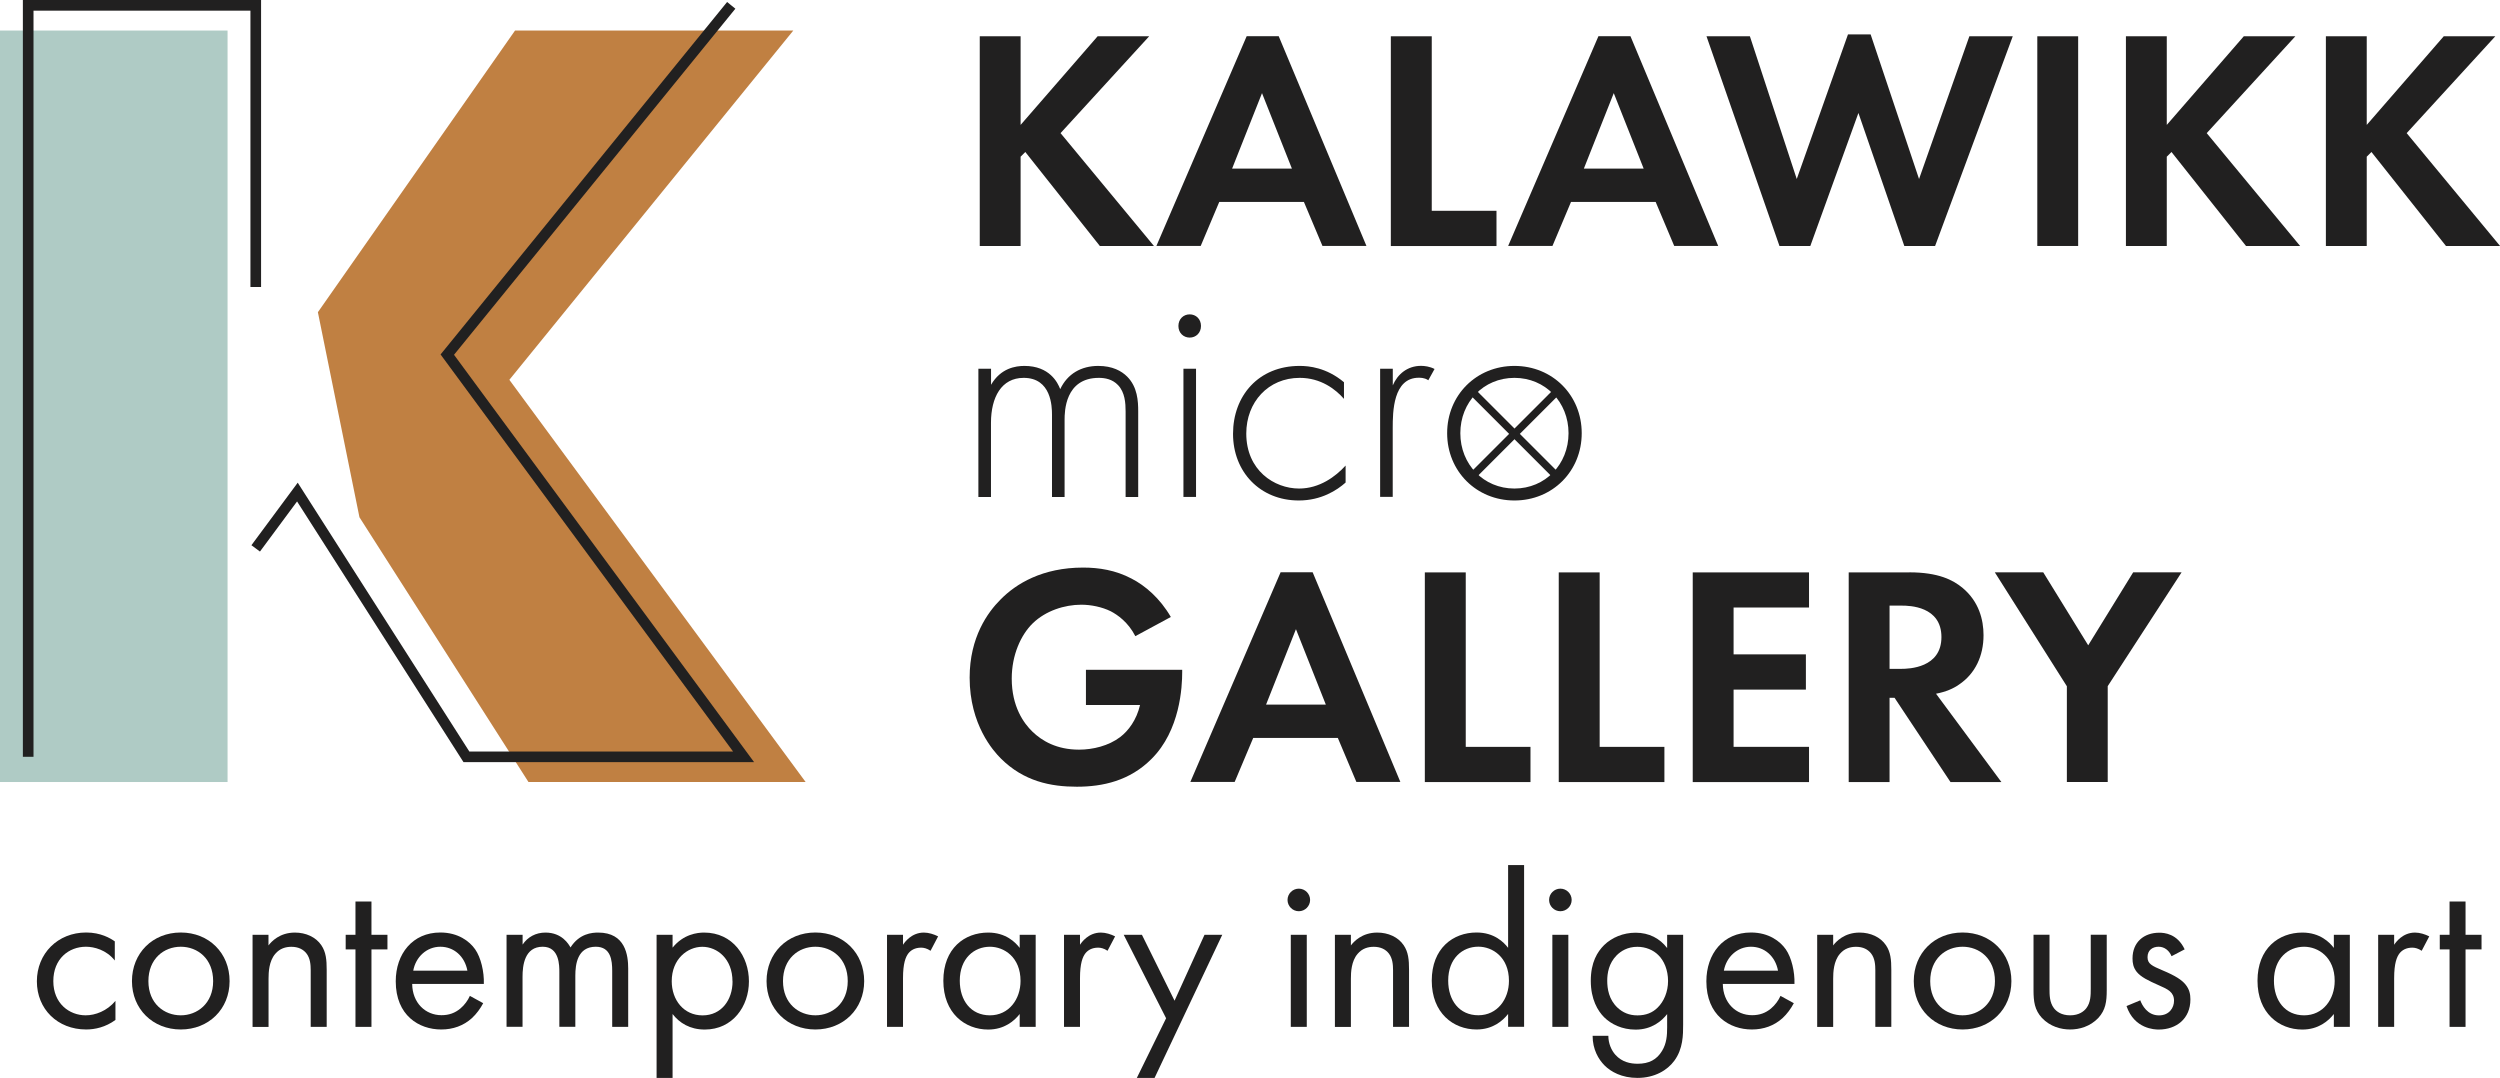 <?xml version="1.0" encoding="UTF-8"?><svg id="Layer_1" xmlns="http://www.w3.org/2000/svg" viewBox="0 0 383.08 165.17"><defs><style>.cls-1{fill:#afcbc5;}.cls-2{fill:#c08042;}.cls-3,.cls-4{fill:#212020;}.cls-5{fill:none;stroke-width:1.63px;}.cls-5,.cls-4{stroke:#212020;}.cls-4{stroke-width:1.16px;}</style></defs><path class="cls-2" d="m48.71,47.84L78.92,4.68h42.64l-43.51,53.52,45.4,61.63h-42.47l-25.9-40.57"/><path class="cls-1" d="m34.87,87.89v31.94H0V4.68h34.87v83.21Z"/><path class="cls-5" d="m112.05.82l-43.51,53.52,45.4,61.63h-42.47l-25.9-40.57-6.39,8.63M4.32,115.97V.82h34.87v43.16"/><g><path class="cls-3" d="m156.39,19.14l11.8-13.58h7.9l-13.58,14.84,14.31,17.29h-8.29l-11.42-14.4-.72.72v13.68h-6.26V5.56h6.26v13.58Z"/><path class="cls-3" d="m199.79,30.94h-12.96l-2.84,6.74h-6.79l13.83-32.13h4.91l13.44,32.13h-6.74l-2.84-6.74Zm-1.83-5.11l-4.58-11.56-4.58,11.56h9.15Z"/><path class="cls-3" d="m219.39,5.56v26.74h9.92v5.4h-16.19V5.56h6.26Z"/><path class="cls-3" d="m253.69,30.94h-12.96l-2.84,6.74h-6.79l13.83-32.13h4.91l13.44,32.13h-6.74l-2.84-6.74Zm-1.83-5.11l-4.58-11.56-4.58,11.56h9.15Z"/><path class="cls-3" d="m277.39,37.69h-4.72l-11.18-32.13h6.65l7.18,21.87,7.85-22.16h3.47l7.42,22.16,7.71-21.87h6.65l-11.9,32.13h-4.72l-7.03-20.38-7.37,20.38Z"/><path class="cls-3" d="m318.44,5.56v32.13h-6.26V5.56h6.26Z"/><path class="cls-3" d="m332.02,19.14l11.8-13.58h7.9l-13.58,14.84,14.31,17.29h-8.29l-11.42-14.4-.72.72v13.68h-6.26V5.56h6.26v13.58Z"/><path class="cls-3" d="m362.66,19.14l11.8-13.58h7.9l-13.58,14.84,14.31,17.29h-8.29l-11.42-14.4-.72.72v13.68h-6.26V5.56h6.26v13.58Z"/></g><g><path class="cls-3" d="m166.41,102.63h14.74v.38c0,2.17-.29,8.91-4.72,13.3-3.32,3.32-7.42,4.24-11.42,4.24s-8.14-.82-11.66-4.34c-1.11-1.11-4.77-5.15-4.77-12.38,0-6.21,2.79-10.02,4.72-11.95,2.41-2.46,6.46-4.91,12.67-4.91,2.41,0,4.96.39,7.42,1.69,2.07,1.06,4.34,2.99,6.02,5.88l-5.44,2.94c-1.11-2.17-2.75-3.28-3.76-3.81-1.35-.67-3.04-1.01-4.53-1.01-2.55,0-5.44.92-7.42,2.84-1.83,1.78-3.23,4.87-3.23,8.48,0,4.29,1.83,6.84,3.18,8.14,1.45,1.4,3.71,2.75,7.13,2.75,2.12,0,4.53-.58,6.31-1.93,1.25-.96,2.5-2.6,3.04-4.91h-8.29v-5.4Z"/><path class="cls-3" d="m204.99,113.08h-12.96l-2.84,6.74h-6.79l13.83-32.13h4.91l13.44,32.13h-6.74l-2.84-6.74Zm-1.83-5.11l-4.58-11.56-4.58,11.56h9.15Z"/><path class="cls-3" d="m224.6,87.7v26.74h9.92v5.4h-16.19v-32.13h6.26Z"/><path class="cls-3" d="m245.12,87.7v26.74h9.92v5.4h-16.19v-32.13h6.26Z"/><path class="cls-3" d="m277.2,93.09h-11.56v7.18h11.08v5.4h-11.08v8.77h11.56v5.4h-17.82v-32.13h17.82v5.4Z"/><path class="cls-3" d="m292.57,87.7c4.43,0,6.7,1.16,8.19,2.41,2.46,2.07,3.18,4.82,3.18,7.23,0,3.13-1.25,5.88-3.76,7.56-.82.58-1.97,1.11-3.52,1.4l10.02,13.54h-7.8l-8.57-12.91h-.77v12.91h-6.26v-32.13h9.3Zm-3.03,14.79h1.78c1.2,0,6.17-.14,6.17-4.87s-4.91-4.82-6.07-4.82h-1.88v9.68Z"/><path class="cls-3" d="m316.7,105.14l-11.03-17.44h7.42l6.89,11.18,6.89-11.18h7.42l-11.32,17.44v14.69h-6.26v-14.69Z"/></g><g><path class="cls-3" d="m149.93,56.5h1.93v2.46c1.49-2.55,3.76-2.89,5.11-2.89,3.85,0,5.11,2.55,5.49,3.56,1.11-2.36,3.23-3.56,5.83-3.56,2.17,0,3.56.77,4.43,1.64,1.59,1.59,1.69,3.76,1.69,5.35v13.1h-1.93v-13.1c0-1.3-.1-2.94-1.16-4.05-.87-.92-2.02-1.11-2.94-1.11-5.2,0-5.25,5.2-5.25,6.41v11.85h-1.93v-12.62c0-1.25-.1-5.64-4.34-5.64-3.42,0-5.01,2.99-5.01,6.89v11.37h-1.93v-19.65Z"/><path class="cls-3" d="m180.57,49.95c0-1.06.77-1.78,1.73-1.78s1.73.72,1.73,1.78-.77,1.78-1.73,1.78-1.73-.72-1.73-1.78Zm2.7,6.55v19.65h-1.93v-19.65h1.93Z"/><path class="cls-3" d="m205.95,61.13c-1.3-1.49-3.56-3.23-6.79-3.23-4.82,0-8.19,3.71-8.19,8.53,0,5.64,4.29,8.43,8.09,8.43,3.13,0,5.59-1.83,7.13-3.52v2.6c-1.3,1.16-3.71,2.75-7.18,2.75-5.92,0-10.07-4.38-10.07-10.21s3.9-10.41,10.21-10.41c1.4,0,4.09.24,6.79,2.5v2.55Z"/><path class="cls-3" d="m211.49,56.5h1.93v2.55c.72-1.69,2.22-2.99,4.33-2.99.53,0,1.35.1,2.07.48l-.96,1.73c-.19-.14-.58-.39-1.45-.39-3.95,0-4,5.25-4,7.71v10.55h-1.93v-19.65Z"/><path class="cls-3" d="m242.37,66.38c0,5.83-4.48,10.31-10.31,10.31s-10.31-4.48-10.31-10.31,4.48-10.31,10.31-10.31,10.31,4.48,10.31,10.31Zm-2.02,0c0-4.77-3.56-8.48-8.29-8.48s-8.29,3.71-8.29,8.48,3.56,8.48,8.29,8.48,8.29-3.71,8.29-8.48Z"/></g><g><line class="cls-4" x1="225.66" y1="72.89" x2="238.47" y2="60.08"/><line class="cls-4" x1="238.47" y1="72.89" x2="225.66" y2="60.08"/></g><g><path class="cls-3" d="m17.59,147.18c-1.29-1.63-3.16-2.11-4.42-2.11-2.62,0-5,1.84-5,5.27s2.45,5.24,4.96,5.24c1.46,0,3.26-.65,4.56-2.21v2.92c-1.53,1.12-3.16,1.46-4.49,1.46-4.39,0-7.55-3.13-7.55-7.38s3.2-7.48,7.55-7.48c2.24,0,3.71.88,4.39,1.36v2.92Z"/><path class="cls-3" d="m20.22,150.34c0-4.28,3.16-7.45,7.48-7.45s7.48,3.16,7.48,7.45-3.2,7.41-7.48,7.41-7.48-3.13-7.48-7.41Zm2.52,0c0,3.47,2.45,5.24,4.96,5.24s4.96-1.8,4.96-5.24-2.38-5.27-4.96-5.27-4.96,1.84-4.96,5.27Z"/><path class="cls-3" d="m38.69,143.24h2.45v1.63c.44-.58,1.7-1.97,4.05-1.97,1.67,0,3.2.68,4.05,1.94.71,1.05.82,2.21.82,3.77v8.74h-2.45v-8.67c0-.85-.07-1.84-.65-2.58-.48-.61-1.22-1.02-2.31-1.02-.85,0-1.77.24-2.48,1.09-.95,1.12-1.02,2.79-1.02,3.81v7.38h-2.45v-14.11Z"/><path class="cls-3" d="m56.92,145.48v11.87h-2.45v-11.87h-1.5v-2.24h1.5v-5.1h2.45v5.1h2.45v2.24h-2.45Z"/><path class="cls-3" d="m74.03,153.74c-.41.78-1.02,1.63-1.73,2.28-1.29,1.16-2.89,1.73-4.69,1.73-3.4,0-6.97-2.14-6.97-7.38,0-4.21,2.58-7.48,6.83-7.48,2.75,0,4.49,1.36,5.34,2.58.88,1.26,1.39,3.43,1.33,5.3h-10.98c.03,2.92,2.04,4.79,4.49,4.79,1.16,0,2.07-.34,2.89-1.02.65-.54,1.16-1.26,1.46-1.94l2.04,1.12Zm-2.41-5c-.41-2.21-2.07-3.67-4.15-3.67s-3.77,1.56-4.15,3.67h8.29Z"/><path class="cls-3" d="m77.63,143.24h2.45v1.5c.78-1.16,2.01-1.84,3.5-1.84,2.55,0,3.57,1.8,3.84,2.28,1.36-2.14,3.3-2.28,4.25-2.28,4.18,0,4.59,3.5,4.59,5.51v8.94h-2.45v-8.57c0-1.6-.2-3.71-2.52-3.71-2.82,0-3.13,2.72-3.13,4.42v7.85h-2.45v-8.36c0-.99.03-3.91-2.55-3.91-2.79,0-3.09,2.89-3.09,4.59v7.68h-2.45v-14.11Z"/><path class="cls-3" d="m103.06,165.17h-2.45v-21.93h2.45v1.97c1.67-2.07,3.81-2.31,4.83-2.31,4.42,0,6.87,3.67,6.87,7.48s-2.48,7.38-6.77,7.38c-2.28,0-3.88-1.02-4.93-2.38v9.79Zm9.18-14.79c0-3.47-2.35-5.3-4.62-5.3s-4.69,1.87-4.69,5.27c0,2.89,1.84,5.24,4.73,5.24s4.59-2.38,4.59-5.2Z"/><path class="cls-3" d="m117.46,150.34c0-4.28,3.16-7.45,7.48-7.45s7.48,3.16,7.48,7.45-3.2,7.41-7.48,7.41-7.48-3.13-7.48-7.41Zm2.52,0c0,3.47,2.45,5.24,4.96,5.24s4.96-1.8,4.96-5.24-2.38-5.27-4.96-5.27-4.96,1.84-4.96,5.27Z"/><path class="cls-3" d="m135.92,143.24h2.45v1.53c.24-.37,1.29-1.87,3.2-1.87.75,0,1.56.27,2.18.58l-1.16,2.21c-.54-.37-1.05-.48-1.43-.48-.99,0-1.6.41-1.97.88-.41.54-.82,1.5-.82,3.81v7.45h-2.45v-14.11Z"/><path class="cls-3" d="m156.25,143.24h2.45v14.11h-2.45v-1.97c-.82,1.05-2.35,2.38-4.83,2.38-3.57,0-6.87-2.52-6.87-7.48s3.26-7.38,6.87-7.38c2.72,0,4.18,1.5,4.83,2.35v-2.01Zm-9.18,7.04c0,3.03,1.7,5.3,4.62,5.3s4.69-2.48,4.69-5.27c0-3.64-2.52-5.24-4.69-5.24-2.41,0-4.62,1.77-4.62,5.2Z"/><path class="cls-3" d="m163.04,143.24h2.45v1.53c.24-.37,1.29-1.87,3.2-1.87.75,0,1.56.27,2.18.58l-1.16,2.21c-.54-.37-1.05-.48-1.43-.48-.99,0-1.6.41-1.97.88-.41.54-.82,1.5-.82,3.81v7.45h-2.45v-14.11Z"/><path class="cls-3" d="m178.68,156.02l-6.49-12.78h2.79l5,10.1,4.59-10.1h2.72l-10.37,21.93h-2.72l4.49-9.15Z"/><path class="cls-3" d="m199.02,136.17c.95,0,1.73.78,1.73,1.73s-.78,1.73-1.73,1.73-1.73-.78-1.73-1.73.78-1.73,1.73-1.73Zm1.22,7.07v14.11h-2.45v-14.11h2.45Z"/><path class="cls-3" d="m204.55,143.24h2.45v1.63c.44-.58,1.7-1.97,4.04-1.97,1.67,0,3.2.68,4.05,1.94.71,1.05.82,2.21.82,3.77v8.74h-2.45v-8.67c0-.85-.07-1.84-.65-2.58-.48-.61-1.22-1.02-2.31-1.02-.85,0-1.77.24-2.48,1.09-.95,1.12-1.02,2.79-1.02,3.81v7.38h-2.45v-14.11Z"/><path class="cls-3" d="m231.09,132.56h2.45v24.78h-2.45v-1.97c-.82,1.05-2.35,2.38-4.83,2.38-3.57,0-6.87-2.52-6.87-7.48s3.26-7.38,6.87-7.38c2.72,0,4.18,1.5,4.83,2.35v-12.68Zm-9.18,17.71c0,3.03,1.7,5.3,4.62,5.3s4.69-2.48,4.69-5.27c0-3.64-2.52-5.24-4.69-5.24-2.41,0-4.62,1.77-4.62,5.2Z"/><path class="cls-3" d="m239.1,136.17c.95,0,1.73.78,1.73,1.73s-.78,1.73-1.73,1.73-1.73-.78-1.73-1.73.78-1.73,1.73-1.73Zm1.22,7.07v14.11h-2.45v-14.11h2.45Z"/><path class="cls-3" d="m255.46,143.24h2.45v13.77c0,1.53,0,3.71-1.36,5.54-1.05,1.43-2.99,2.62-5.64,2.62-2.41,0-4.08-.95-5.03-1.9s-1.84-2.48-1.84-4.55h2.41c0,1.19.48,2.24,1.09,2.92,1.02,1.12,2.31,1.36,3.4,1.36,1.73,0,2.92-.61,3.74-1.97.71-1.16.78-2.41.78-3.6v-2.04c-.82,1.05-2.35,2.38-4.83,2.38-2.07,0-3.74-.82-4.83-1.9-.95-.95-2.04-2.72-2.04-5.58s1.02-4.45,2.04-5.47c1.19-1.16,2.92-1.9,4.83-1.9,2.07,0,3.71.88,4.83,2.35v-2.01Zm-7.75,3.16c-1.19,1.22-1.43,2.72-1.43,3.88,0,1.22.24,2.89,1.6,4.15.78.71,1.73,1.16,3.03,1.16s2.31-.41,3.09-1.19c.95-.92,1.6-2.41,1.6-4.08s-.61-3.13-1.5-3.98c-.78-.78-1.94-1.26-3.2-1.26-1.5,0-2.52.65-3.2,1.33Z"/><path class="cls-3" d="m274.86,153.74c-.41.78-1.02,1.63-1.73,2.28-1.29,1.16-2.89,1.73-4.69,1.73-3.4,0-6.97-2.14-6.97-7.38,0-4.21,2.58-7.48,6.83-7.48,2.75,0,4.49,1.36,5.34,2.58.88,1.26,1.39,3.43,1.33,5.3h-10.98c.03,2.92,2.04,4.79,4.49,4.79,1.16,0,2.07-.34,2.89-1.02.65-.54,1.16-1.26,1.46-1.94l2.04,1.12Zm-2.41-5c-.41-2.21-2.07-3.67-4.15-3.67s-3.77,1.56-4.15,3.67h8.3Z"/><path class="cls-3" d="m278.45,143.24h2.45v1.63c.44-.58,1.7-1.97,4.04-1.97,1.67,0,3.2.68,4.05,1.94.71,1.05.82,2.21.82,3.77v8.74h-2.45v-8.67c0-.85-.07-1.84-.65-2.58-.48-.61-1.22-1.02-2.31-1.02-.85,0-1.77.24-2.48,1.09-.95,1.12-1.02,2.79-1.02,3.81v7.38h-2.45v-14.11Z"/><path class="cls-3" d="m293.25,150.34c0-4.28,3.16-7.45,7.48-7.45s7.48,3.16,7.48,7.45-3.2,7.41-7.48,7.41-7.48-3.13-7.48-7.41Zm2.52,0c0,3.47,2.45,5.24,4.96,5.24s4.96-1.8,4.96-5.24-2.38-5.27-4.96-5.27-4.96,1.84-4.96,5.27Z"/><path class="cls-3" d="m314.05,151.46c0,.99,0,2.14.68,3.03.37.48,1.12,1.09,2.48,1.09s2.11-.61,2.48-1.09c.68-.88.68-2.04.68-3.03v-8.23h2.45v8.5c0,1.73-.17,3.03-1.29,4.25-1.26,1.33-2.92,1.77-4.32,1.77s-3.06-.44-4.32-1.77c-1.12-1.22-1.29-2.52-1.29-4.25v-8.5h2.45v8.23Z"/><path class="cls-3" d="m332.74,146.5c-.34-.82-1.05-1.43-1.97-1.43s-1.7.51-1.7,1.6c0,1.02.68,1.33,2.28,2.01,2.04.85,2.99,1.5,3.54,2.18.61.75.75,1.5.75,2.28,0,2.96-2.14,4.62-4.86,4.62-.58,0-3.74-.07-4.93-3.6l2.11-.88c.27.75,1.09,2.31,2.86,2.31,1.6,0,2.31-1.19,2.31-2.24,0-1.33-.95-1.77-2.28-2.35-1.7-.75-2.79-1.29-3.43-2.07-.54-.68-.65-1.36-.65-2.07,0-2.48,1.73-3.94,4.11-3.94.75,0,2.75.14,3.88,2.55l-2.01,1.05Z"/><path class="cls-3" d="m357.62,143.24h2.45v14.11h-2.45v-1.97c-.82,1.05-2.35,2.38-4.83,2.38-3.57,0-6.87-2.52-6.87-7.48s3.26-7.38,6.87-7.38c2.72,0,4.18,1.5,4.83,2.35v-2.01Zm-9.18,7.04c0,3.03,1.7,5.3,4.62,5.3s4.69-2.48,4.69-5.27c0-3.64-2.52-5.24-4.69-5.24-2.41,0-4.62,1.77-4.62,5.2Z"/><path class="cls-3" d="m364.41,143.24h2.45v1.53c.24-.37,1.29-1.87,3.2-1.87.75,0,1.56.27,2.18.58l-1.16,2.21c-.54-.37-1.05-.48-1.43-.48-.99,0-1.6.41-1.97.88-.41.54-.82,1.5-.82,3.81v7.45h-2.45v-14.11Z"/><path class="cls-3" d="m377.8,145.48v11.87h-2.45v-11.87h-1.5v-2.24h1.5v-5.1h2.45v5.1h2.45v2.24h-2.45Z"/></g></svg>